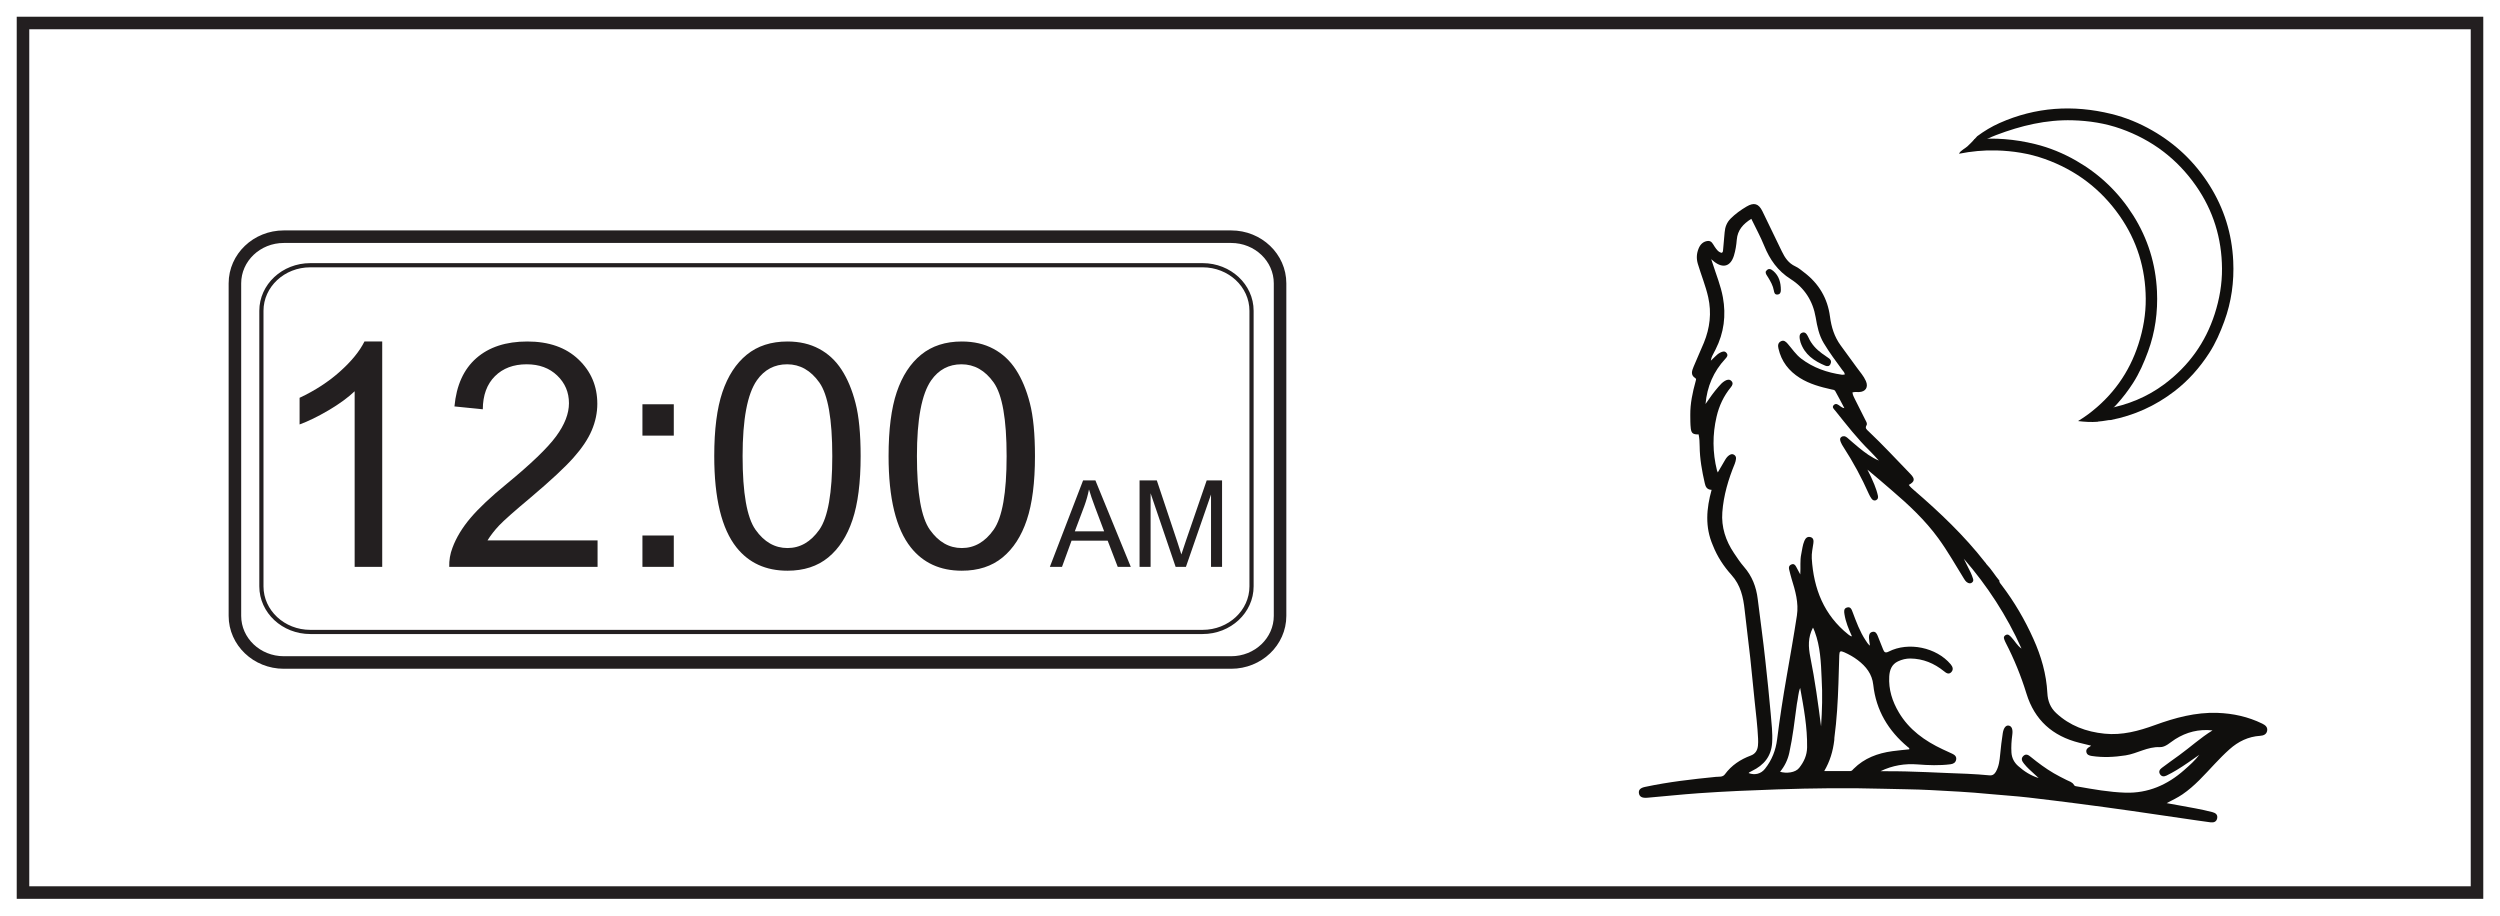 <?xml version="1.0" encoding="UTF-8"?>
<svg xmlns="http://www.w3.org/2000/svg" xmlns:xlink="http://www.w3.org/1999/xlink" width="598pt" height="219pt" viewBox="0 0 598 219" version="1.1">
<defs>
<g>
<symbol overflow="visible" id="glyph0-0">
<path style="stroke:none;" d="M 9.375 0 L 9.375 -46.875 L 46.875 -46.875 L 46.875 0 Z M 10.547 -1.172 L 45.703 -1.172 L 45.703 -45.703 L 10.547 -45.703 Z M 10.547 -1.172 "/>
</symbol>
<symbol overflow="visible" id="glyph0-1">
<path style="stroke:none;" d="M 27.938 0 L 21.344 0 L 21.344 -42 C 19.758 -40.488 17.68 -38.973 15.109 -37.453 C 12.535 -35.941 10.223 -34.812 8.172 -34.062 L 8.172 -40.438 C 11.859 -42.164 15.078 -44.258 17.828 -46.719 C 20.586 -49.188 22.539 -51.582 23.688 -53.906 L 27.938 -53.906 Z M 27.938 0 "/>
</symbol>
<symbol overflow="visible" id="glyph0-2">
<path style="stroke:none;" d="M 37.75 -6.328 L 37.75 0 L 2.266 0 C 2.223 -1.582 2.484 -3.109 3.047 -4.578 C 3.941 -6.992 5.383 -9.375 7.375 -11.719 C 9.363 -14.062 12.238 -16.77 16 -19.844 C 21.832 -24.633 25.773 -28.426 27.828 -31.219 C 29.879 -34.008 30.906 -36.648 30.906 -39.141 C 30.906 -41.754 29.973 -43.957 28.109 -45.75 C 26.242 -47.551 23.805 -48.453 20.797 -48.453 C 17.629 -48.453 15.094 -47.5 13.188 -45.594 C 11.281 -43.688 10.316 -41.051 10.297 -37.688 L 3.516 -38.375 C 3.984 -43.426 5.727 -47.273 8.75 -49.922 C 11.781 -52.578 15.848 -53.906 20.953 -53.906 C 26.098 -53.906 30.172 -52.477 33.172 -49.625 C 36.18 -46.77 37.688 -43.227 37.688 -39 C 37.688 -36.852 37.242 -34.738 36.359 -32.656 C 35.484 -30.582 34.023 -28.398 31.984 -26.109 C 29.953 -23.816 26.566 -20.664 21.828 -16.656 C 17.867 -13.344 15.328 -11.094 14.203 -9.906 C 13.086 -8.719 12.16 -7.523 11.422 -6.328 Z M 37.75 -6.328 "/>
</symbol>
<symbol overflow="visible" id="glyph0-3">
<path style="stroke:none;" d="M 6.781 -31.391 L 6.781 -38.891 L 14.281 -38.891 L 14.281 -31.391 Z M 6.781 0 L 6.781 -7.5 L 14.281 -7.5 L 14.281 0 Z M 6.781 0 "/>
</symbol>
<symbol overflow="visible" id="glyph0-4">
<path style="stroke:none;" d="M 3.109 -26.484 C 3.109 -32.828 3.758 -37.93 5.062 -41.797 C 6.375 -45.672 8.316 -48.656 10.891 -50.75 C 13.473 -52.852 16.719 -53.906 20.625 -53.906 C 23.5 -53.906 26.02 -53.32 28.188 -52.156 C 30.363 -51 32.16 -49.328 33.578 -47.141 C 34.992 -44.961 36.102 -42.301 36.906 -39.156 C 37.719 -36.02 38.125 -31.797 38.125 -26.484 C 38.125 -20.18 37.473 -15.094 36.172 -11.219 C 34.879 -7.352 32.945 -4.363 30.375 -2.25 C 27.801 -0.133 24.551 0.922 20.625 0.922 C 15.445 0.922 11.379 -0.938 8.422 -4.656 C 4.879 -9.125 3.109 -16.398 3.109 -26.484 Z M 9.891 -26.484 C 9.891 -17.66 10.922 -11.789 12.984 -8.875 C 15.047 -5.957 17.594 -4.5 20.625 -4.5 C 23.645 -4.5 26.188 -5.961 28.25 -8.891 C 30.312 -11.828 31.344 -17.691 31.344 -26.484 C 31.344 -35.316 30.312 -41.188 28.25 -44.094 C 26.188 -47 23.617 -48.453 20.547 -48.453 C 17.516 -48.453 15.098 -47.172 13.297 -44.609 C 11.023 -41.336 9.891 -35.297 9.891 -26.484 Z M 9.891 -26.484 "/>
</symbol>
<symbol overflow="visible" id="glyph1-0">
<path style="stroke:none;" d="M 3.609 0 L 3.609 -18.062 L 18.062 -18.062 L 18.062 0 Z M 4.062 -0.453 L 17.609 -0.453 L 17.609 -17.609 L 4.062 -17.609 Z M 4.062 -0.453 "/>
</symbol>
<symbol overflow="visible" id="glyph1-1">
<path style="stroke:none;" d="M -0.047 0 L 7.906 -20.688 L 10.844 -20.688 L 19.312 0 L 16.188 0 L 13.781 -6.266 L 5.141 -6.266 L 2.859 0 Z M 5.922 -8.5 L 12.938 -8.5 L 10.781 -14.219 C 10.125 -15.957 9.633 -17.391 9.312 -18.516 C 9.051 -17.18 8.68 -15.863 8.203 -14.562 Z M 5.922 -8.5 "/>
</symbol>
<symbol overflow="visible" id="glyph1-2">
<path style="stroke:none;" d="M 2.141 0 L 2.141 -20.688 L 6.266 -20.688 L 11.156 -6.031 C 11.602 -4.676 11.93 -3.656 12.141 -2.969 C 12.379 -3.727 12.75 -4.836 13.25 -6.297 L 18.203 -20.688 L 21.875 -20.688 L 21.875 0 L 19.234 0 L 19.234 -17.312 L 13.234 0 L 10.766 0 L 4.781 -17.609 L 4.781 0 Z M 2.141 0 "/>
</symbol>
</g>
</defs>
<g id="surface1">
<rect x="0" y="0" width="598" height="219" style="fill:rgb(100%,100%,100%);fill-opacity:1;stroke:none;"/>
<path style=" stroke:none;fill-rule:nonzero;fill:rgb(100%,100%,100%);fill-opacity:1;" d="M 5.5 5.5 L 592.5 5.5 L 592.5 213.5 L 5.5 213.5 Z M 5.5 5.5 "/>
<path style=" stroke:none;fill-rule:nonzero;fill:rgb(13.73%,12.16%,12.549%);fill-opacity:1;" d="M 594 4 L 4 4 L 4 215 L 594 215 Z M 591 212 L 7 212 L 7 7 L 591 7 Z M 591 212 "/>
<path style="fill:none;stroke-width:3;stroke-linecap:butt;stroke-linejoin:miter;stroke:rgb(13.73%,12.16%,12.549%);stroke-opacity:1;stroke-miterlimit:4;" d="M 0 -0.001 C 0 -6.165 -5.238 -11.161 -11.695 -11.161 L -238.305 -11.161 C -244.766 -11.161 -250 -6.165 -250 -0.001 L -250 79.526 C -250 85.69 -244.766 90.69 -238.305 90.69 L -11.695 90.69 C -5.238 90.69 0 85.69 0 79.526 Z M 0 -0.001 " transform="matrix(1,0,0,-1,306.191,147.307)"/>
<path style="fill:none;stroke-width:1;stroke-linecap:butt;stroke-linejoin:miter;stroke:rgb(13.73%,12.16%,12.549%);stroke-opacity:1;stroke-miterlimit:4;" d="M -0.001 -0.001 C -0.001 -6.025 -5.236 -10.908 -11.697 -10.908 L -225.146 -10.908 C -231.607 -10.908 -236.841 -6.025 -236.841 -0.001 L -236.841 65.905 C -236.841 71.928 -231.607 76.811 -225.146 76.811 L -11.697 76.811 C -5.236 76.811 -0.001 71.928 -0.001 65.905 Z M -0.001 -0.001 " transform="matrix(1,0,0,-1,299.368,140.253)"/>
<g style="fill:rgb(13.73%,12.16%,12.549%);fill-opacity:1;">
  <use xlink:href="#glyph0-1" x="63.489" y="135.592"/>
  <use xlink:href="#glyph0-2" x="105.189" y="135.592"/>
  <use xlink:href="#glyph0-3" x="146.889" y="135.592"/>
  <use xlink:href="#glyph0-4" x="167.739" y="135.592"/>
  <use xlink:href="#glyph0-4" x="209.439" y="135.592"/>
</g>
<g style="fill:rgb(13.73%,12.16%,12.549%);fill-opacity:1;">
  <use xlink:href="#glyph1-1" x="251.173" y="135.592"/>
  <use xlink:href="#glyph1-2" x="270.442" y="135.592"/>
</g>
<path style=" stroke:none;fill-rule:nonzero;fill:rgb(6.476%,5.928%,5.235%);fill-opacity:1;" d="M 521.277 180.641 C 519.879 181.652 518.469 182.648 517.094 183.688 C 516.629 184.039 516.289 184.523 516.652 185.152 C 517.039 185.809 517.641 185.797 518.219 185.52 C 519.055 185.121 519.867 184.664 520.664 184.188 C 522.527 183.07 524.277 181.785 526.066 180.551 C 525.027 181.945 523.73 183.07 522.445 184.207 C 518.438 187.75 513.809 189.773 508.414 189.609 C 504.543 189.488 500.723 188.797 496.91 188.125 C 496.629 188.078 496.266 188.074 496.109 187.785 C 495.723 187.066 494.988 186.91 494.344 186.586 C 493.305 186.066 492.266 185.547 491.266 184.961 C 489.312 183.816 487.504 182.473 485.75 181.043 C 485.219 180.605 484.637 180.207 483.988 180.824 C 483.316 181.473 483.691 182.105 484.145 182.672 C 484.512 183.137 484.922 183.578 485.352 183.988 C 486.102 184.711 486.883 185.402 487.648 186.105 C 485.758 185.535 484.164 184.496 482.73 183.219 C 481.785 182.379 481.227 181.328 481.137 180.012 C 481.043 178.578 481.152 177.168 481.34 175.754 C 481.512 174.488 481.23 173.715 480.516 173.566 C 479.824 173.418 479.266 174.094 479.066 175.363 C 478.797 177.062 478.602 178.77 478.438 180.48 C 478.305 181.895 478.148 183.316 477.414 184.598 C 477.066 185.199 476.637 185.527 475.895 185.465 C 474.113 185.312 472.328 185.148 470.543 185.09 C 464.051 184.875 457.562 184.445 451.062 184.477 C 450.73 184.477 450.398 184.477 449.805 184.477 C 452.707 183.062 455.703 182.613 458.684 182.848 C 461.293 183.051 463.918 183.148 466.531 182.816 C 467.23 182.73 467.762 182.434 467.906 181.73 C 468.062 180.984 467.586 180.57 466.965 180.285 C 466.211 179.938 465.453 179.594 464.703 179.242 C 460.418 177.23 456.668 174.57 454.203 170.41 C 452.633 167.766 451.723 164.914 451.906 161.793 C 452 160.254 452.496 158.914 453.992 158.199 C 454.926 157.754 455.934 157.504 456.973 157.516 C 460.012 157.555 462.648 158.66 464.996 160.555 C 465.512 160.973 466.137 161.438 466.754 160.773 C 467.324 160.156 467.098 159.488 466.602 158.898 C 463.203 154.855 456.492 153.453 451.789 155.855 C 451.031 156.242 450.719 156.066 450.449 155.367 C 450.02 154.254 449.57 153.148 449.121 152.039 C 448.898 151.484 448.578 150.988 447.883 151.141 C 447.156 151.305 447.035 151.938 447.059 152.555 C 447.082 153.168 447.203 153.773 447.293 154.445 C 446.805 154.074 446.547 153.613 446.258 153.172 C 444.867 151.078 444.023 148.738 443.145 146.41 C 442.914 145.793 442.668 145.039 441.777 145.32 C 440.996 145.566 441.094 146.242 441.191 146.902 C 441.477 148.75 442.184 150.453 442.988 152.211 C 442.805 152.168 442.703 152.172 442.633 152.129 C 442.461 152.027 442.297 151.91 442.141 151.789 C 436.281 147.129 433.82 140.836 433.375 133.57 C 433.301 132.328 433.598 131.133 433.762 129.922 C 433.848 129.312 433.797 128.656 433.051 128.469 C 432.305 128.277 431.883 128.738 431.605 129.379 C 431.168 130.398 431.086 131.492 430.855 132.559 C 430.527 134.078 430.742 135.625 430.625 137.406 C 430.215 136.633 429.93 136.082 429.625 135.539 C 429.383 135.102 429.074 134.773 428.504 135.02 C 427.941 135.258 427.82 135.684 427.965 136.238 C 428.16 136.977 428.32 137.723 428.547 138.449 C 429.438 141.312 430.281 144.207 429.82 147.23 C 429.074 152.133 428.199 157.016 427.352 161.902 C 426.488 166.855 425.719 171.824 425.094 176.812 C 424.766 179.449 423.84 181.812 422.191 183.891 C 421.219 185.113 419.785 185.484 418.273 184.922 C 418.312 184.871 418.34 184.801 418.395 184.77 C 418.621 184.641 418.855 184.512 419.094 184.395 C 421.934 183.023 423.688 180.926 423.895 177.641 C 424.039 175.309 423.75 173.012 423.555 170.711 C 423.195 166.457 422.719 162.215 422.266 157.969 C 421.746 153.066 421.043 148.191 420.449 143.297 C 420.094 140.371 419.105 137.809 417.156 135.578 C 416.266 134.559 415.516 133.41 414.758 132.281 C 412.781 129.332 411.711 126.086 411.98 122.52 C 412.281 118.488 413.422 114.645 414.961 110.918 C 415.109 110.555 415.195 110.156 415.25 109.77 C 415.309 109.348 415.152 108.992 414.762 108.762 C 414.348 108.516 413.98 108.66 413.641 108.879 C 413.219 109.156 412.914 109.555 412.66 109.988 C 412.086 110.969 411.516 111.945 410.895 113.012 C 410.797 112.773 410.734 112.656 410.703 112.531 C 409.633 108.246 409.602 103.945 410.609 99.648 C 411.215 97.059 412.316 94.703 414.016 92.637 C 414.391 92.18 414.664 91.645 414.148 91.125 C 413.664 90.637 413.094 90.82 412.59 91.109 C 411.977 91.461 411.516 91.992 411.055 92.52 C 409.938 93.785 408.973 95.164 407.961 96.641 C 408.336 92.434 409.887 88.867 412.68 85.848 C 413.051 85.449 413.434 85.012 413.004 84.449 C 412.559 83.871 412.004 84.082 411.477 84.344 C 411 84.586 410.598 84.934 410.227 85.316 C 409.902 85.645 409.562 85.957 409.23 86.277 C 409.289 85.801 409.426 85.43 409.602 85.07 C 409.844 84.562 410.121 84.07 410.375 83.566 C 412.379 79.609 412.906 75.453 412.113 71.098 C 411.605 68.34 410.535 65.762 409.648 62.973 C 409.559 62.699 409.465 62.422 409.324 61.996 C 409.652 62.273 409.844 62.449 410.047 62.605 C 412.168 64.258 413.957 63.707 414.75 61.16 C 415.133 59.918 415.332 58.637 415.434 57.352 C 415.621 55.035 416.953 53.574 418.914 52.34 C 419.973 54.535 421.113 56.602 421.992 58.777 C 423.336 62.094 425.234 64.805 428.359 66.781 C 431.648 68.863 433.656 72.023 434.316 75.938 C 434.672 78.066 435.09 80.156 436.23 82.059 C 437.582 84.316 439.148 86.41 440.695 88.527 C 440.918 88.836 441.266 89.086 441.262 89.586 C 441.02 89.605 440.793 89.664 440.574 89.633 C 437.043 89.121 433.758 87.988 430.879 85.809 C 429.559 84.809 428.672 83.434 427.605 82.211 C 427.184 81.73 426.684 81.262 425.973 81.641 C 425.27 82.02 425.246 82.66 425.406 83.367 C 426.102 86.457 427.887 88.746 430.535 90.406 C 432.848 91.855 435.441 92.555 438.066 93.145 C 438.395 93.219 438.809 93.227 438.969 93.508 C 439.734 94.863 440.445 96.254 441.176 97.629 C 440.734 97.562 440.469 97.375 440.207 97.184 C 439.723 96.824 439.18 96.332 438.629 96.895 C 438.113 97.418 438.707 97.875 439.012 98.258 C 441.668 101.574 444.266 104.938 447.312 107.914 C 448.047 108.637 448.719 109.418 449.422 110.172 C 447.621 109.406 446.105 108.277 444.641 107.078 C 443.691 106.305 442.777 105.484 441.844 104.684 C 441.426 104.324 440.93 104.199 440.473 104.512 C 439.996 104.832 440.145 105.348 440.324 105.781 C 440.484 106.18 440.707 106.555 440.941 106.914 C 443.273 110.516 445.309 114.273 447.051 118.195 C 447.211 118.559 447.418 118.902 447.641 119.23 C 447.902 119.617 448.281 119.852 448.75 119.641 C 449.211 119.434 449.297 119.031 449.191 118.551 C 448.996 117.641 448.688 116.77 448.344 115.902 C 447.863 114.68 447.281 113.5 446.684 112.332 C 448.652 113.949 450.551 115.609 452.465 117.246 C 456.559 120.742 460.48 124.406 463.668 128.789 C 465.879 131.824 467.719 135.098 469.695 138.281 C 469.977 138.73 470.23 139.195 470.758 139.43 C 471.094 139.574 471.398 139.578 471.695 139.355 C 472.004 139.129 472.07 138.805 471.961 138.469 C 471.797 137.965 471.625 137.457 471.398 136.98 C 470.863 135.859 470.293 134.75 469.738 133.641 C 475.387 140.145 480.031 147.277 483.547 155.137 C 482.48 154.426 481.945 153.281 481.09 152.406 C 480.711 152.02 480.328 151.566 479.734 151.918 C 479.055 152.32 479.395 152.887 479.605 153.406 C 479.656 153.531 479.715 153.648 479.777 153.77 C 481.793 157.668 483.438 161.719 484.73 165.914 C 486.68 172.258 490.98 176.062 497.34 177.664 C 498.262 177.895 499.188 178.113 500.188 178.359 C 500.039 178.484 499.977 178.555 499.898 178.598 C 499.363 178.875 498.926 179.258 499.066 179.914 C 499.203 180.547 499.723 180.734 500.336 180.828 C 503.051 181.242 505.734 181.102 508.441 180.684 C 511.23 180.25 513.676 178.582 516.652 178.711 C 517.988 178.766 519.141 177.547 520.316 176.809 C 523.031 175.102 525.957 174.359 529.238 174.711 C 526.355 176.48 523.934 178.719 521.277 180.641 M 442.602 184.438 C 440.594 184.445 438.586 184.441 436.355 184.441 C 437.738 182.078 438.434 179.715 438.758 177.055 C 438.766 176.855 438.758 176.656 438.785 176.461 C 439.359 172.152 439.609 167.82 439.754 163.48 C 439.832 161.227 439.883 158.973 439.957 156.719 C 439.992 155.746 440.207 155.609 441.129 156.016 C 442.281 156.523 443.379 157.141 444.391 157.91 C 446.359 159.41 447.805 161.23 448.082 163.793 C 448.75 169.926 451.684 174.797 456.367 178.699 C 456.516 178.824 456.801 178.918 456.691 179.238 C 455.336 179.387 453.984 179.496 452.641 179.684 C 449.145 180.164 445.957 181.34 443.398 183.891 C 443.172 184.121 442.973 184.438 442.602 184.438 M 435.594 173.746 C 434.898 168.27 434.137 162.699 433.031 157.195 C 432.543 154.754 432.43 152.461 433.664 150.129 C 433.711 150.219 433.758 150.301 433.797 150.387 C 433.898 150.629 434.004 150.875 434.098 151.121 C 435.406 154.652 435.578 158.352 435.734 162.242 C 435.973 166.113 435.852 169.98 435.594 173.746 M 430.359 183.684 C 429.445 184.84 427.32 185.055 425.793 184.609 C 426.902 183.258 427.633 181.746 427.996 180.082 C 428.832 176.27 429.27 172.395 429.816 168.355 C 430.098 167.098 430.117 165.781 430.598 164.543 C 431.453 169.266 432.336 173.973 432.258 178.793 C 432.227 180.656 431.52 182.223 430.359 183.684 M 541.137 173.094 C 537.746 171.434 534.145 170.648 530.387 170.52 C 525.188 170.344 520.277 171.688 515.457 173.438 C 511.559 174.855 507.617 175.926 503.41 175.496 C 499.035 175.051 495.086 173.598 491.824 170.555 C 490.449 169.27 489.824 167.672 489.727 165.777 C 489.5 161.254 488.254 156.969 486.406 152.855 C 484.352 148.266 481.828 143.953 478.781 139.945 C 478.566 139.66 478.297 139.395 478.223 138.992 C 478.238 138.961 478.262 138.949 478.277 138.918 C 477.18 137.633 476.336 136.133 475.137 134.918 C 475.066 134.852 475.039 134.766 475 134.684 C 474.949 134.629 474.898 134.594 474.848 134.527 C 469.844 128.117 463.977 122.543 457.832 117.254 C 457.383 116.867 456.934 116.488 456.586 115.992 C 458.047 115.18 458.121 114.555 456.961 113.359 C 453.633 109.93 450.395 106.414 446.922 103.133 C 446.523 102.758 446.047 102.434 446.477 101.719 C 446.719 101.309 446.383 100.828 446.172 100.41 C 445.332 98.75 444.496 97.094 443.668 95.43 C 443.434 94.957 443.176 94.492 443.105 93.871 C 443.617 93.699 444.145 93.793 444.656 93.781 C 446.25 93.734 446.969 92.617 446.32 91.145 C 445.797 89.945 444.914 88.98 444.16 87.934 C 442.887 86.152 441.582 84.391 440.289 82.625 C 438.781 80.562 438.059 78.242 437.73 75.719 C 437.16 71.371 435.078 67.844 431.578 65.184 C 430.891 64.66 430.223 64.066 429.449 63.715 C 427.82 62.969 426.934 61.637 426.203 60.105 C 424.672 56.906 423.129 53.707 421.566 50.52 C 420.668 48.688 419.559 48.355 417.781 49.406 C 416.41 50.219 415.113 51.137 413.977 52.277 C 413.055 53.203 412.637 54.297 412.535 55.566 C 412.422 57.016 412.281 58.465 412.148 59.914 C 412.133 60.113 412.121 60.32 411.848 60.48 C 411.039 60.336 410.605 59.676 410.156 59.027 C 409.719 58.387 409.426 57.5 408.414 57.645 C 407.375 57.793 406.711 58.469 406.316 59.426 C 405.816 60.629 405.746 61.844 406.121 63.109 C 406.914 65.777 407.988 68.352 408.602 71.082 C 409.441 74.84 409.008 78.461 407.57 81.984 C 406.781 83.918 405.879 85.805 405.098 87.742 C 404.715 88.688 404.312 89.719 405.535 90.461 C 405.816 90.633 405.668 90.938 405.598 91.191 C 404.863 93.848 404.285 96.531 404.316 99.305 C 404.328 100.363 404.312 101.43 404.434 102.477 C 404.574 103.664 405 103.941 406.309 103.91 C 406.504 104.836 406.551 105.785 406.559 106.738 C 406.582 109.734 407.113 112.664 407.777 115.57 C 407.961 116.363 408.23 117.129 409.418 117.172 C 408.172 121.645 407.801 126.039 409.707 130.426 C 410.762 133.129 412.316 135.477 414.176 137.539 C 416.371 139.973 416.988 142.84 417.32 145.906 C 417.738 149.75 418.246 153.586 418.668 157.434 C 419.047 160.887 419.348 164.348 419.719 167.797 C 420.035 170.762 420.395 173.719 420.535 176.695 C 420.562 177.258 420.559 177.828 420.5 178.383 C 420.379 179.48 419.895 180.32 418.789 180.73 C 416.309 181.648 414.18 183.055 412.59 185.219 C 412.066 185.934 411.191 185.754 410.473 185.824 C 404.773 186.387 399.094 187.035 393.488 188.23 C 392.352 188.473 391.91 188.949 392.031 189.75 C 392.16 190.613 392.852 190.922 394.027 190.82 C 398.117 190.473 402.195 190.031 406.293 189.742 C 412.582 189.297 418.875 189.035 425.168 188.82 C 433.559 188.535 441.957 188.434 450.352 188.668 C 454.168 188.777 457.988 188.785 461.797 188.984 C 466.426 189.23 471.062 189.453 475.684 189.91 C 478.875 190.227 482.086 190.395 485.277 190.773 C 489.285 191.246 493.297 191.734 497.301 192.254 C 501.5 192.801 505.695 193.371 509.887 193.969 C 515.094 194.707 520.297 195.488 525.5 196.246 C 526.582 196.406 527.664 196.566 528.746 196.699 C 529.516 196.797 530.18 196.59 530.348 195.738 C 530.523 194.871 529.961 194.457 529.215 194.262 C 526.555 193.566 523.84 193.129 521.141 192.629 C 520.238 192.461 519.34 192.305 518.258 192.109 C 519.641 191.391 520.887 190.797 522.031 190.02 C 525 188 527.328 185.309 529.762 182.727 C 530.902 181.52 532.059 180.332 533.301 179.227 C 535.395 177.359 537.785 176.191 540.625 176.008 C 541.383 175.957 542.109 175.703 542.293 174.852 C 542.488 173.93 541.852 173.449 541.137 173.094 "/>
<path style=" stroke:none;fill-rule:nonzero;fill:rgb(6.476%,5.928%,5.235%);fill-opacity:1;" d="M 430.691 81.898 C 431.699 84.859 433.973 86.363 436.609 87.469 C 437.078 87.664 437.543 87.652 437.816 87.145 C 438.098 86.613 438.02 86.109 437.516 85.738 C 436.957 85.328 436.375 84.949 435.812 84.543 C 434.418 83.539 433.297 82.301 432.582 80.723 C 432.461 80.453 432.316 80.191 432.145 79.949 C 431.895 79.594 431.551 79.418 431.113 79.566 C 430.691 79.707 430.484 80 430.461 80.457 C 430.438 80.93 430.555 81.375 430.691 81.898 "/>
<path style=" stroke:none;fill-rule:nonzero;fill:rgb(6.476%,5.928%,5.235%);fill-opacity:1;" d="M 422.336 65.02 C 422.344 65.598 422.688 65.941 422.922 66.332 C 423.527 67.328 424.102 68.328 424.305 69.5 C 424.391 69.992 424.504 70.523 425.203 70.453 C 425.863 70.383 425.98 69.859 425.98 69.363 C 425.98 67.613 425.559 66.004 424.168 64.809 C 423.555 64.281 422.895 64.043 422.336 65.02 "/>
<path style=" stroke:none;fill-rule:nonzero;fill:rgb(6.476%,5.928%,5.235%);fill-opacity:1;" d="M 489.078 38.016 C 496.48 40.648 502.5 45.168 507.02 51.633 C 511.176 57.582 513.207 64.203 513.262 71.434 C 513.293 75.148 512.66 78.766 511.52 82.301 C 509.312 89.172 505.281 94.754 499.535 99.062 C 498.73 99.664 497.902 100.207 497.062 100.719 C 498.641 100.914 500.215 101.008 501.762 100.887 C 501.805 100.855 501.848 100.828 501.887 100.797 C 505.203 98.254 507.945 95.152 510.211 91.637 C 511.734 89.273 512.84 86.719 513.809 84.09 C 515.523 79.422 516.18 74.594 515.949 69.656 C 515.641 63.137 513.77 57.078 510.273 51.531 C 506.801 46.023 502.25 41.664 496.605 38.426 C 493.52 36.66 490.258 35.312 486.812 34.469 C 481.891 33.258 477.027 32.879 472.234 33.371 C 471.711 33.934 471.176 34.48 470.613 35.004 C 470.148 35.438 468.965 36.047 468.691 36.602 C 468.664 36.66 468.629 36.715 468.598 36.773 C 471.516 36.199 474.484 35.898 477.531 35.984 C 481.484 36.094 485.363 36.695 489.078 38.016 "/>
<path style=" stroke:none;fill-rule:nonzero;fill:rgb(6.476%,5.928%,5.235%);fill-opacity:1;" d="M 534.188 62.449 C 533.879 55.926 532.012 49.871 528.512 44.324 C 525.043 38.812 520.488 34.453 514.844 31.219 C 511.762 29.449 508.496 28.105 505.051 27.258 C 495.895 25.008 486.938 25.578 478.27 29.438 C 476.379 30.281 474.609 31.352 472.945 32.586 C 472.695 32.871 472.438 33.152 472.18 33.426 C 472.086 33.684 472.121 33.949 472.336 34.215 C 472.648 34.602 473.031 34.512 473.391 34.293 C 474.715 33.496 476.098 32.828 477.543 32.281 C 483.418 30.059 489.43 28.594 495.77 28.773 C 499.723 28.887 503.602 29.484 507.316 30.805 C 514.719 33.438 520.742 37.957 525.262 44.426 C 529.414 50.371 531.449 56.992 531.504 64.227 C 531.531 67.938 530.898 71.555 529.762 75.094 C 527.551 81.961 523.52 87.543 517.773 91.852 C 513.637 94.953 508.984 96.844 503.965 97.766 C 503.422 98.816 502.441 99.836 501.828 100.84 C 502.367 100.785 503.289 100.707 503.82 100.586 C 504.18 100.504 504.539 100.473 504.895 100.469 C 510.434 99.391 515.523 97.121 520.129 93.586 C 523.441 91.043 526.184 87.941 528.449 84.43 C 529.973 82.066 531.082 79.512 532.047 76.879 C 533.762 72.211 534.422 67.383 534.188 62.449 "/>
</g>
</svg>
